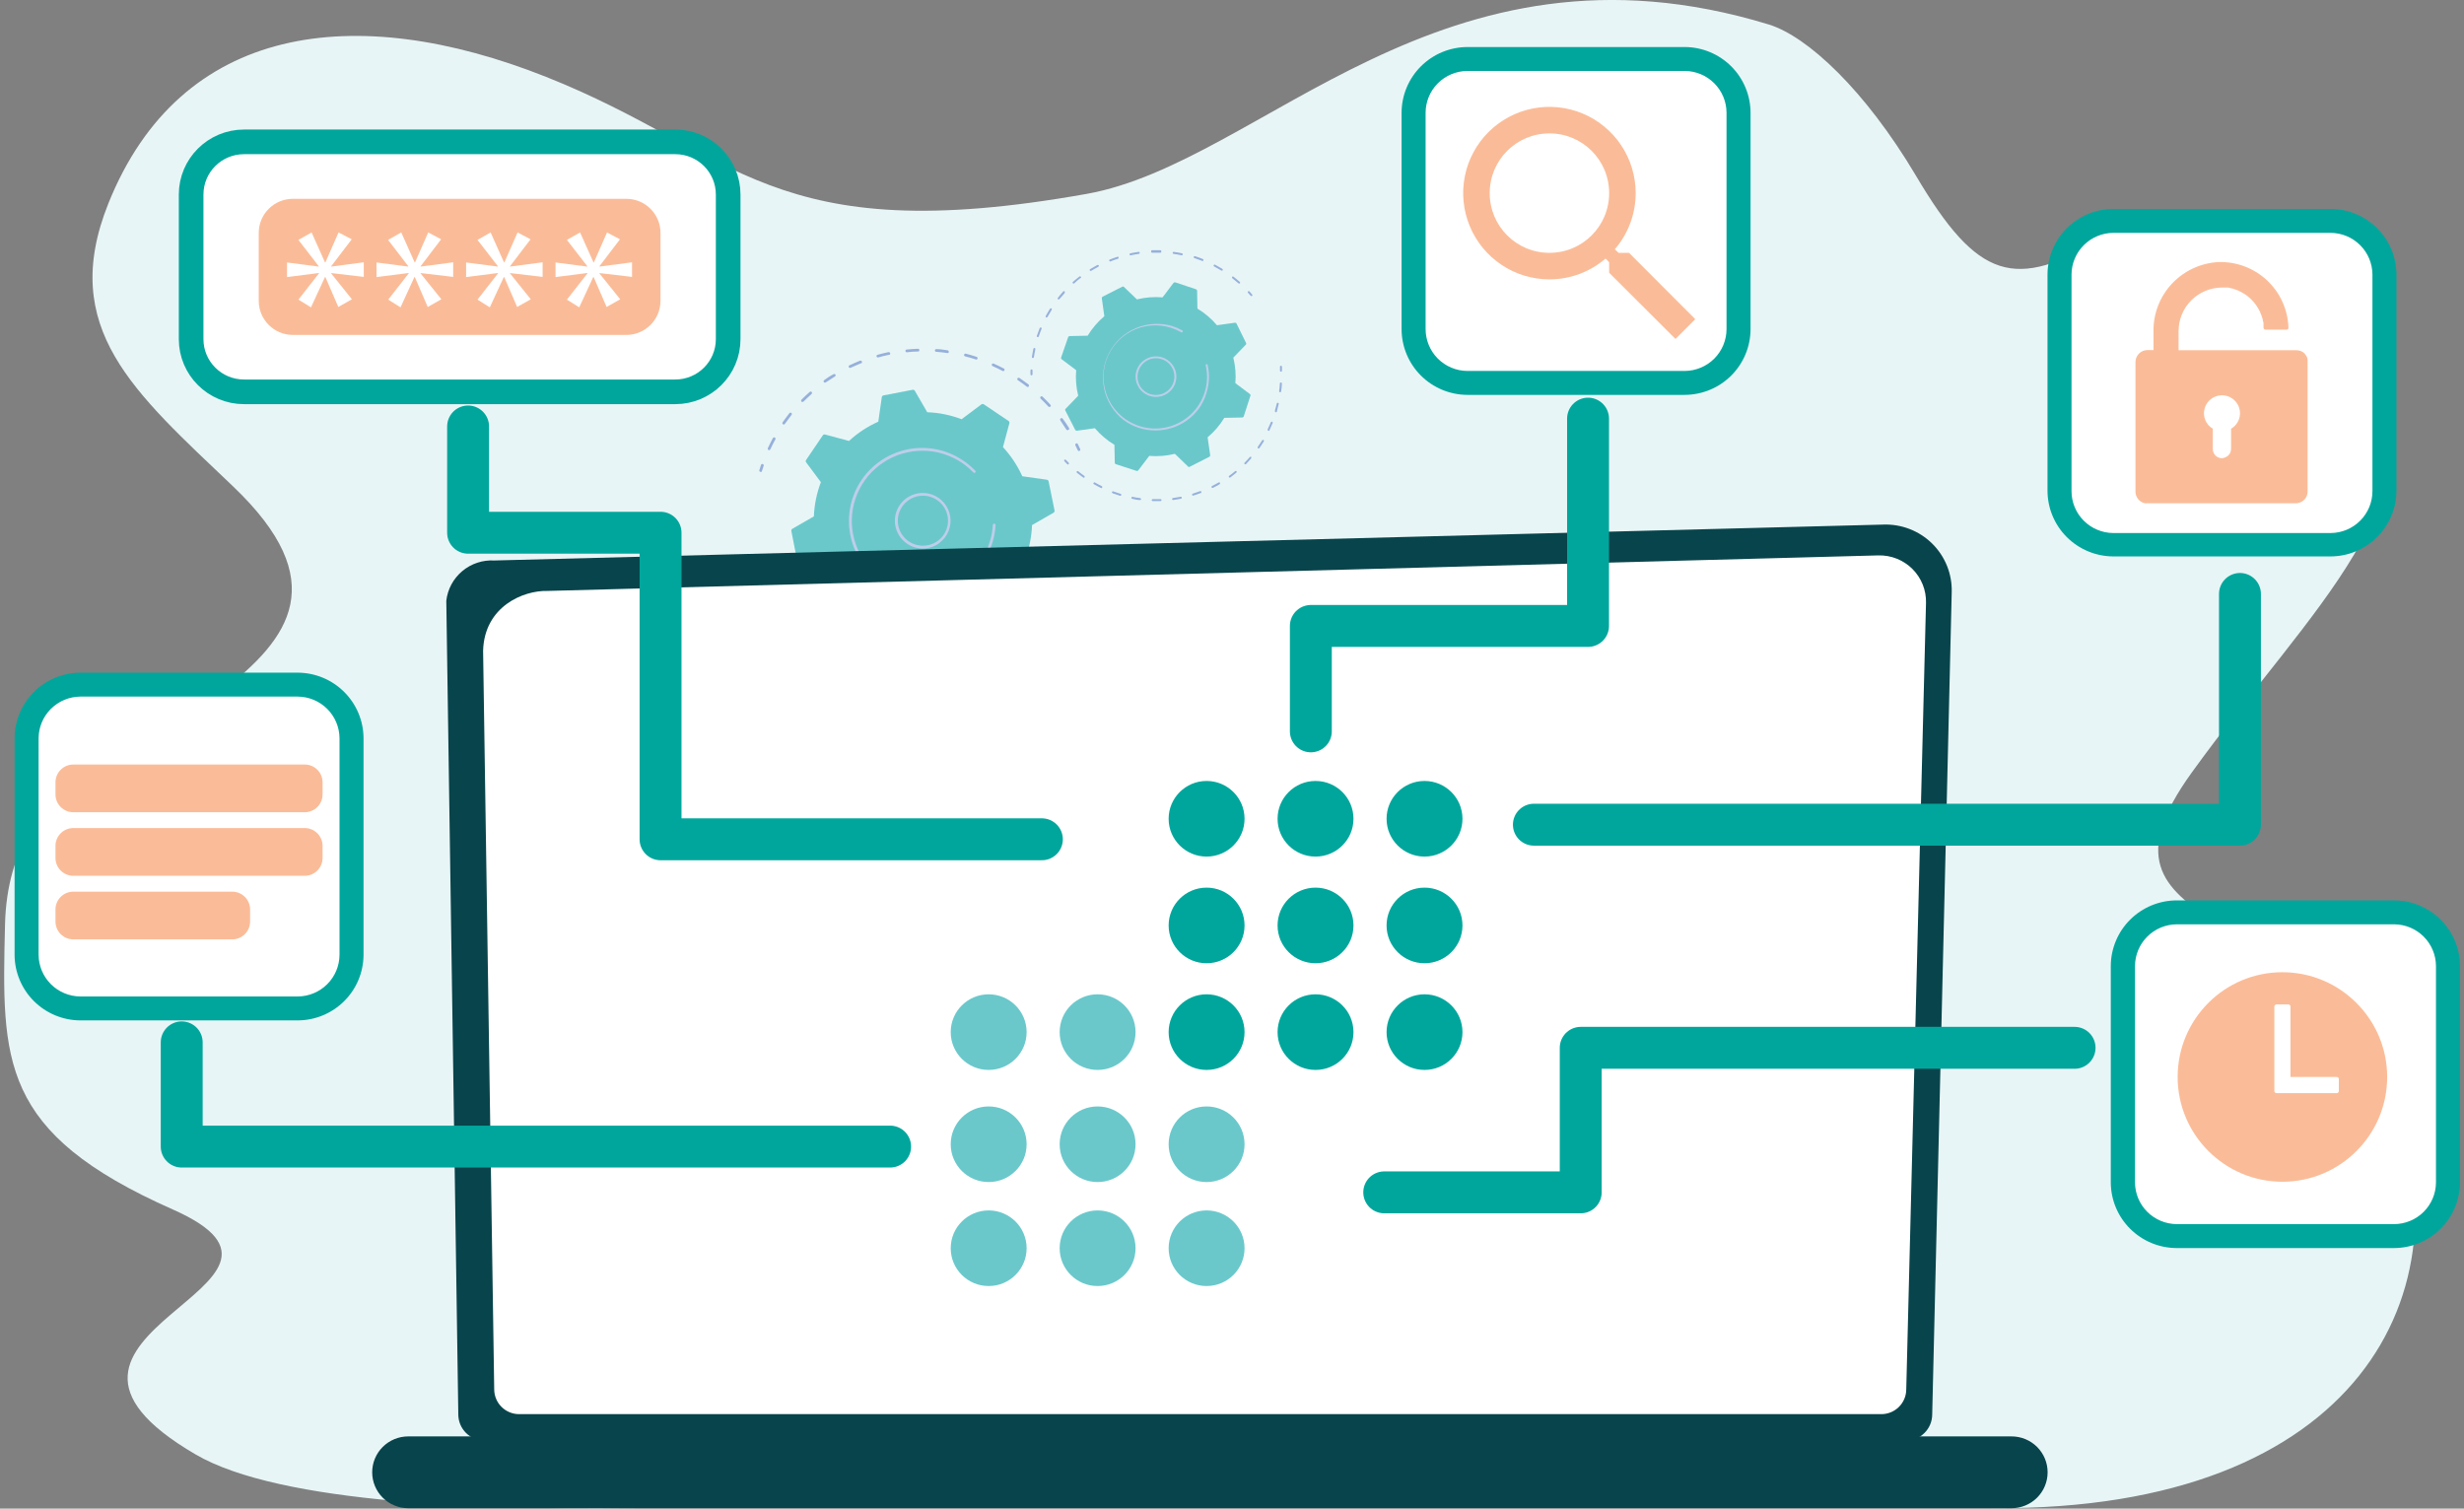 <svg width="294" height="180" viewBox="0 0 294 180" fill="none" xmlns="http://www.w3.org/2000/svg">
<rect x="0" y="0" width="294" height="180" fill="#808080" stroke="none"/>
<g clip-path="url(#clip0_1904_123)">
<path d="M211.064 2.927C215.671 4.354 222.529 10.736 228.597 20.944C236.021 33.508 240.434 34.608 250.939 28.419C261.443 22.229 273.788 26.413 282.723 42.831C291.659 59.25 276.01 72.1 261.507 92.188C247.005 112.276 275.96 107.072 285.339 130.508C294.718 153.944 281.491 180.25 237.962 179.936C194.434 179.621 121.463 177.423 121.463 177.423C121.463 177.423 43.362 185.211 23.357 173.546C-1.779 158.905 41.342 153.48 20.62 144.307C-0.102 135.134 0.213 126.603 0.6 110.298C1.045 91.738 18.141 88.84 26.395 82.508C34.649 76.176 39.636 69.316 27.828 58.051C16.02 46.786 6.949 39.205 12.932 24.271C21.53 2.855 42.309 0.1 65.159 9.173C88.009 18.246 91.892 29.875 129.646 23.136C150.654 19.402 171.856 -9.066 211.064 2.927Z" fill="#E8F5F6"/>
<path d="M130.033 66.939C129.989 66.957 129.941 66.957 129.897 66.939C129.855 66.927 129.819 66.9 129.796 66.863C129.774 66.826 129.766 66.781 129.775 66.739C129.825 66.532 129.875 66.318 129.918 66.111C129.927 66.068 129.952 66.031 129.989 66.007C130.025 65.983 130.069 65.974 130.112 65.982C130.155 65.991 130.192 66.016 130.216 66.052C130.24 66.088 130.249 66.132 130.241 66.175C130.198 66.389 130.148 66.603 130.09 66.817C130.09 66.841 130.085 66.863 130.075 66.884C130.065 66.905 130.051 66.924 130.033 66.939Z" fill="#96B0DB"/>
<path d="M123.025 77.932C122.99 77.959 122.946 77.97 122.902 77.964C122.858 77.958 122.819 77.935 122.792 77.9C122.766 77.865 122.754 77.821 122.76 77.778C122.766 77.734 122.789 77.695 122.824 77.668C123.154 77.411 123.476 77.14 123.785 76.855C123.815 76.825 123.856 76.808 123.899 76.808C123.942 76.808 123.983 76.825 124.014 76.855C124.029 76.869 124.042 76.887 124.05 76.906C124.059 76.926 124.063 76.947 124.063 76.969C124.063 76.99 124.059 77.011 124.05 77.031C124.042 77.05 124.029 77.068 124.014 77.083C123.706 77.368 123.376 77.647 123.047 77.911L123.025 77.932ZM121.348 79.124C120.99 79.353 120.632 79.574 120.252 79.781C120.215 79.802 120.171 79.808 120.129 79.798C120.088 79.787 120.052 79.761 120.03 79.724C120.019 79.705 120.011 79.684 120.008 79.662C120.006 79.64 120.007 79.618 120.013 79.596C120.019 79.575 120.03 79.555 120.044 79.538C120.057 79.52 120.075 79.506 120.094 79.496C120.462 79.296 120.821 79.082 121.169 78.853C121.188 78.841 121.208 78.833 121.23 78.829C121.251 78.826 121.273 78.826 121.294 78.831C121.316 78.835 121.336 78.844 121.354 78.856C121.372 78.869 121.387 78.885 121.399 78.903C121.41 78.923 121.418 78.945 121.42 78.968C121.422 78.991 121.418 79.014 121.41 79.035C121.402 79.056 121.389 79.076 121.372 79.091C121.355 79.107 121.335 79.118 121.313 79.124H121.348ZM125.44 75.655C125.407 75.676 125.367 75.684 125.329 75.678C125.29 75.672 125.255 75.653 125.229 75.624C125.204 75.595 125.189 75.558 125.188 75.519C125.187 75.48 125.2 75.443 125.225 75.412C125.504 75.106 125.776 74.777 126.034 74.456C126.046 74.436 126.062 74.418 126.081 74.405C126.101 74.391 126.122 74.382 126.146 74.378C126.169 74.373 126.192 74.374 126.215 74.379C126.238 74.385 126.259 74.395 126.278 74.409C126.296 74.424 126.312 74.442 126.322 74.463C126.333 74.483 126.34 74.506 126.341 74.529C126.342 74.553 126.339 74.576 126.33 74.598C126.322 74.62 126.309 74.639 126.292 74.656C126.027 74.984 125.748 75.312 125.468 75.627L125.44 75.655ZM118.418 80.652H118.382C117.995 80.816 117.594 80.973 117.193 81.116C117.173 81.125 117.152 81.13 117.13 81.13C117.108 81.13 117.087 81.126 117.067 81.117C117.048 81.108 117.03 81.095 117.016 81.079C117.002 81.063 116.991 81.044 116.985 81.023C116.971 80.982 116.973 80.936 116.992 80.896C117.011 80.856 117.044 80.825 117.085 80.809C117.479 80.674 117.866 80.517 118.253 80.352C118.289 80.339 118.329 80.339 118.365 80.352C118.402 80.365 118.433 80.39 118.452 80.423C118.472 80.456 118.479 80.495 118.473 80.533C118.467 80.571 118.447 80.606 118.418 80.631V80.652ZM127.453 72.978C127.426 72.998 127.393 73.009 127.36 73.009C127.326 73.009 127.294 72.998 127.267 72.978C127.231 72.955 127.207 72.919 127.197 72.878C127.188 72.836 127.195 72.793 127.217 72.757L127.281 72.657C127.482 72.336 127.682 72.007 127.862 71.679C127.87 71.657 127.883 71.638 127.9 71.622C127.917 71.606 127.937 71.593 127.959 71.585C127.981 71.577 128.004 71.574 128.028 71.576C128.051 71.578 128.074 71.585 128.094 71.596C128.115 71.607 128.132 71.623 128.146 71.641C128.16 71.66 128.17 71.681 128.175 71.704C128.181 71.727 128.181 71.75 128.176 71.773C128.171 71.796 128.162 71.817 128.148 71.836C127.962 72.171 127.761 72.507 127.561 72.828L127.496 72.928L127.453 72.978ZM115.272 81.716H115.215C114.799 81.816 114.377 81.909 113.961 81.987C113.918 81.993 113.875 81.983 113.84 81.957C113.805 81.932 113.782 81.894 113.775 81.852C113.771 81.831 113.771 81.81 113.775 81.789C113.779 81.768 113.788 81.749 113.8 81.731C113.812 81.714 113.827 81.699 113.845 81.688C113.863 81.677 113.883 81.669 113.904 81.666C114.312 81.587 114.728 81.502 115.136 81.402C115.156 81.395 115.178 81.393 115.199 81.396C115.22 81.398 115.24 81.405 115.259 81.416C115.277 81.426 115.293 81.441 115.305 81.458C115.317 81.475 115.326 81.495 115.33 81.516C115.343 81.537 115.351 81.561 115.352 81.587C115.354 81.611 115.35 81.636 115.34 81.659C115.331 81.683 115.315 81.703 115.296 81.719C115.277 81.735 115.254 81.746 115.229 81.752L115.272 81.716ZM129.022 70.044C128.997 70.058 128.969 70.065 128.94 70.065C128.911 70.065 128.883 70.058 128.858 70.044C128.818 70.027 128.787 69.995 128.77 69.955C128.754 69.915 128.755 69.87 128.772 69.83C128.936 69.445 129.094 69.052 129.23 68.659C129.245 68.619 129.275 68.586 129.314 68.567C129.352 68.548 129.397 68.546 129.438 68.559C129.479 68.576 129.512 68.607 129.531 68.647C129.55 68.686 129.552 68.732 129.538 68.774C129.395 69.166 129.237 69.566 129.072 69.959C129.069 69.985 129.058 70.01 129.042 70.031C129.025 70.052 129.004 70.069 128.979 70.08L129.022 70.044ZM111.991 82.251C111.963 82.26 111.933 82.26 111.905 82.251C111.482 82.287 111.052 82.308 110.629 82.316C110.586 82.316 110.544 82.3 110.512 82.27C110.481 82.241 110.461 82.201 110.457 82.159C110.456 82.136 110.46 82.114 110.468 82.093C110.476 82.073 110.488 82.054 110.503 82.038C110.518 82.022 110.537 82.009 110.557 82C110.578 81.992 110.6 81.987 110.622 81.987C111.038 81.987 111.46 81.987 111.876 81.923C111.898 81.921 111.919 81.923 111.94 81.93C111.961 81.936 111.98 81.947 111.997 81.961C112.013 81.975 112.027 81.992 112.037 82.011C112.047 82.03 112.053 82.051 112.055 82.073C112.069 82.115 112.065 82.162 112.045 82.202C112.025 82.242 111.99 82.272 111.948 82.287L111.991 82.251ZM108.659 82.251C108.624 82.265 108.586 82.265 108.551 82.251C108.129 82.251 107.699 82.166 107.283 82.109C107.239 82.103 107.2 82.08 107.173 82.045C107.146 82.01 107.134 81.966 107.14 81.923C107.145 81.879 107.168 81.84 107.203 81.813C107.238 81.786 107.282 81.774 107.326 81.78C107.742 81.844 108.164 81.887 108.58 81.923C108.602 81.925 108.623 81.931 108.642 81.941C108.661 81.951 108.678 81.964 108.692 81.981C108.706 81.998 108.717 82.017 108.724 82.037C108.73 82.058 108.732 82.08 108.73 82.101C108.737 82.141 108.73 82.182 108.708 82.216C108.687 82.25 108.654 82.275 108.616 82.287L108.659 82.251ZM105.384 81.709C105.362 81.719 105.337 81.724 105.313 81.724C105.288 81.724 105.263 81.719 105.241 81.709C104.833 81.609 104.417 81.487 104.016 81.359C103.995 81.352 103.976 81.342 103.959 81.328C103.942 81.314 103.929 81.297 103.919 81.278C103.909 81.258 103.903 81.237 103.901 81.216C103.899 81.194 103.902 81.172 103.908 81.152C103.923 81.112 103.953 81.078 103.992 81.06C104.03 81.041 104.075 81.038 104.116 81.052C104.517 81.173 104.919 81.295 105.327 81.395C105.369 81.406 105.404 81.434 105.425 81.471C105.447 81.509 105.453 81.553 105.442 81.594C105.445 81.627 105.436 81.66 105.418 81.687C105.4 81.715 105.373 81.735 105.341 81.744L105.384 81.709ZM102.239 80.638C102.213 80.652 102.185 80.659 102.156 80.659C102.128 80.659 102.099 80.652 102.074 80.638C101.687 80.467 101.293 80.281 100.92 80.088C100.9 80.079 100.882 80.066 100.868 80.05C100.853 80.034 100.842 80.014 100.835 79.993C100.829 79.973 100.826 79.951 100.829 79.929C100.831 79.907 100.838 79.886 100.849 79.867C100.869 79.83 100.902 79.802 100.942 79.789C100.982 79.775 101.025 79.778 101.064 79.796C101.436 79.988 101.823 80.167 102.203 80.338C102.223 80.346 102.242 80.358 102.257 80.373C102.273 80.388 102.285 80.406 102.293 80.427C102.301 80.447 102.305 80.468 102.304 80.49C102.303 80.511 102.298 80.533 102.289 80.552C102.284 80.577 102.273 80.601 102.257 80.621C102.24 80.641 102.219 80.656 102.196 80.666L102.239 80.638ZM99.308 79.067C99.28 79.085 99.248 79.095 99.215 79.095C99.182 79.095 99.15 79.085 99.122 79.067C98.764 78.832 98.405 78.589 98.069 78.354C98.038 78.326 98.018 78.289 98.014 78.248C98.009 78.208 98.02 78.167 98.044 78.134C98.069 78.101 98.104 78.078 98.145 78.07C98.185 78.061 98.227 78.069 98.262 78.09C98.599 78.339 98.979 78.575 99.294 78.803C99.312 78.815 99.328 78.83 99.341 78.848C99.353 78.866 99.362 78.886 99.367 78.907C99.371 78.928 99.372 78.95 99.368 78.972C99.364 78.993 99.356 79.013 99.344 79.032L99.308 79.067ZM96.628 77.097C96.599 77.121 96.562 77.134 96.525 77.134C96.487 77.134 96.45 77.121 96.421 77.097C96.105 76.812 95.797 76.519 95.496 76.212C95.466 76.181 95.45 76.14 95.45 76.098C95.45 76.055 95.466 76.014 95.496 75.984C95.511 75.968 95.529 75.956 95.549 75.947C95.568 75.939 95.589 75.934 95.611 75.934C95.632 75.934 95.654 75.939 95.673 75.947C95.693 75.956 95.711 75.968 95.726 75.984C96.019 76.283 96.32 76.576 96.628 76.855C96.659 76.886 96.675 76.928 96.675 76.972C96.675 77.016 96.659 77.058 96.628 77.09V77.097ZM94.357 74.67C94.325 74.697 94.284 74.711 94.242 74.711C94.201 74.711 94.16 74.697 94.128 74.67L93.798 74.235C93.648 74.035 93.504 73.842 93.368 73.642C93.356 73.625 93.348 73.605 93.343 73.585C93.339 73.564 93.339 73.543 93.343 73.522C93.347 73.502 93.355 73.482 93.367 73.465C93.378 73.447 93.394 73.432 93.411 73.421C93.448 73.398 93.492 73.39 93.534 73.398C93.577 73.406 93.615 73.429 93.641 73.464C93.777 73.656 93.913 73.856 94.056 74.042C94.199 74.228 94.278 74.335 94.386 74.47C94.415 74.501 94.432 74.542 94.432 74.584C94.432 74.627 94.415 74.668 94.386 74.699L94.357 74.67Z" fill="#96B0DB"/>
<path d="M92.516 71.879C92.478 71.899 92.433 71.904 92.392 71.892C92.35 71.88 92.315 71.852 92.294 71.814C92.186 71.621 92.086 71.429 91.986 71.229C91.976 71.21 91.97 71.19 91.968 71.169C91.967 71.148 91.969 71.127 91.976 71.107C91.983 71.087 91.993 71.068 92.007 71.052C92.021 71.037 92.038 71.024 92.057 71.015C92.076 71.005 92.098 70.999 92.119 70.997C92.141 70.995 92.162 70.998 92.183 71.004C92.204 71.011 92.223 71.022 92.239 71.036C92.256 71.05 92.269 71.067 92.279 71.086C92.373 71.279 92.48 71.465 92.58 71.657C92.591 71.676 92.599 71.696 92.602 71.718C92.604 71.739 92.603 71.761 92.597 71.782C92.591 71.803 92.58 71.822 92.566 71.839C92.552 71.855 92.535 71.869 92.516 71.879Z" fill="#96B0DB"/>
<path d="M90.861 56.295C90.839 56.307 90.814 56.313 90.789 56.313C90.764 56.313 90.74 56.307 90.718 56.295C90.696 56.29 90.677 56.281 90.659 56.268C90.642 56.255 90.627 56.239 90.617 56.22C90.606 56.201 90.599 56.181 90.597 56.159C90.594 56.138 90.596 56.116 90.603 56.095C90.667 55.888 90.732 55.674 90.803 55.467C90.818 55.426 90.848 55.393 90.887 55.375C90.926 55.356 90.97 55.353 91.011 55.367C91.032 55.373 91.051 55.384 91.068 55.398C91.085 55.412 91.098 55.429 91.108 55.448C91.118 55.468 91.124 55.489 91.126 55.51C91.128 55.532 91.126 55.553 91.119 55.574C91.047 55.781 90.983 55.981 90.918 56.188C90.917 56.209 90.911 56.229 90.901 56.248C90.892 56.266 90.878 56.282 90.861 56.295Z" fill="#96B0DB"/>
<path d="M127.46 51.305C127.422 51.327 127.377 51.333 127.334 51.322C127.292 51.311 127.255 51.285 127.231 51.248C126.995 50.877 126.744 50.534 126.515 50.156C126.491 50.12 126.481 50.077 126.488 50.035C126.495 49.992 126.517 49.954 126.55 49.927C126.582 49.899 126.623 49.884 126.665 49.884C126.707 49.884 126.748 49.899 126.78 49.927C127.045 50.291 127.303 50.641 127.539 51.041C127.557 51.062 127.569 51.087 127.575 51.114C127.581 51.14 127.58 51.168 127.572 51.194C127.564 51.221 127.55 51.245 127.53 51.264C127.511 51.283 127.487 51.297 127.46 51.305ZM125.311 48.514C125.281 48.539 125.243 48.554 125.203 48.554C125.164 48.554 125.126 48.539 125.096 48.514C124.795 48.185 124.487 47.864 124.164 47.564C124.134 47.533 124.117 47.49 124.117 47.447C124.117 47.403 124.134 47.361 124.164 47.329C124.179 47.313 124.197 47.301 124.217 47.292C124.236 47.284 124.258 47.28 124.279 47.28C124.3 47.28 124.322 47.284 124.341 47.292C124.361 47.301 124.379 47.313 124.394 47.329C124.716 47.636 125.031 47.964 125.332 48.293C125.348 48.307 125.36 48.325 125.369 48.345C125.377 48.364 125.382 48.385 125.382 48.407C125.382 48.428 125.377 48.449 125.369 48.469C125.36 48.489 125.348 48.506 125.332 48.521L125.311 48.514ZM122.731 46.144C122.702 46.165 122.667 46.176 122.631 46.176C122.595 46.176 122.56 46.165 122.531 46.144C122.18 45.873 121.814 45.608 121.456 45.366C121.437 45.354 121.421 45.339 121.409 45.321C121.396 45.303 121.388 45.283 121.383 45.262C121.378 45.241 121.378 45.219 121.382 45.197C121.386 45.176 121.394 45.156 121.406 45.137C121.432 45.103 121.47 45.079 121.512 45.071C121.554 45.063 121.598 45.072 121.635 45.094C122.008 45.344 122.352 45.608 122.731 45.88C122.761 45.91 122.778 45.951 122.778 45.994C122.778 46.037 122.761 46.078 122.731 46.108V46.144ZM119.794 44.259C119.768 44.275 119.738 44.283 119.708 44.283C119.677 44.283 119.648 44.275 119.622 44.259C119.235 44.052 118.833 43.859 118.425 43.674C118.387 43.655 118.357 43.623 118.342 43.583C118.328 43.543 118.329 43.499 118.346 43.46C118.365 43.422 118.398 43.392 118.438 43.377C118.478 43.363 118.522 43.364 118.561 43.381C118.97 43.56 119.378 43.76 119.772 43.967C119.792 43.976 119.81 43.989 119.825 44.005C119.839 44.021 119.85 44.041 119.857 44.061C119.864 44.082 119.866 44.104 119.864 44.126C119.862 44.148 119.855 44.169 119.844 44.188C119.833 44.215 119.816 44.24 119.794 44.259ZM116.576 42.882C116.553 42.892 116.527 42.898 116.501 42.898C116.475 42.898 116.45 42.892 116.426 42.882C116.01 42.746 115.58 42.624 115.151 42.517C115.109 42.506 115.074 42.478 115.052 42.441C115.031 42.404 115.025 42.359 115.036 42.318C115.046 42.276 115.072 42.241 115.108 42.218C115.144 42.195 115.188 42.188 115.229 42.196C115.666 42.31 116.103 42.432 116.526 42.575C116.547 42.58 116.566 42.59 116.582 42.603C116.599 42.617 116.613 42.633 116.623 42.652C116.633 42.67 116.639 42.691 116.641 42.712C116.643 42.733 116.64 42.754 116.634 42.774C116.633 42.795 116.627 42.816 116.617 42.834C116.607 42.853 116.593 42.869 116.576 42.882ZM113.137 42.118C113.119 42.127 113.1 42.131 113.08 42.131C113.06 42.131 113.04 42.127 113.022 42.118C112.585 42.053 112.141 42.011 111.697 41.975C111.654 41.971 111.615 41.951 111.587 41.919C111.559 41.888 111.544 41.846 111.546 41.804C111.548 41.782 111.554 41.761 111.564 41.742C111.574 41.722 111.588 41.705 111.605 41.691C111.621 41.678 111.641 41.667 111.661 41.66C111.682 41.654 111.704 41.652 111.726 41.654C112.17 41.654 112.621 41.732 113.065 41.796C113.086 41.799 113.106 41.806 113.124 41.816C113.143 41.827 113.158 41.841 113.171 41.857C113.184 41.874 113.193 41.893 113.198 41.913C113.203 41.933 113.205 41.954 113.202 41.975C113.209 42.002 113.207 42.032 113.196 42.058C113.184 42.084 113.163 42.105 113.137 42.118ZM109.633 41.939C109.603 41.947 109.571 41.947 109.54 41.939C109.096 41.939 108.652 41.982 108.215 42.032C108.193 42.034 108.171 42.032 108.15 42.025C108.13 42.019 108.11 42.008 108.094 41.994C108.077 41.98 108.063 41.963 108.053 41.944C108.043 41.925 108.037 41.904 108.035 41.882C108.031 41.84 108.044 41.797 108.071 41.764C108.098 41.731 108.136 41.709 108.179 41.704C108.63 41.661 109.082 41.632 109.533 41.611C109.577 41.611 109.619 41.628 109.65 41.659C109.68 41.69 109.698 41.731 109.698 41.775C109.698 41.801 109.692 41.827 109.681 41.85C109.669 41.873 109.653 41.894 109.633 41.911V41.939ZM91.864 53.689C91.839 53.705 91.81 53.714 91.781 53.714C91.752 53.714 91.723 53.705 91.699 53.689C91.678 53.682 91.66 53.67 91.644 53.655C91.629 53.639 91.617 53.621 91.61 53.6C91.602 53.58 91.599 53.558 91.601 53.537C91.603 53.515 91.609 53.494 91.62 53.475C91.806 53.068 92.007 52.661 92.222 52.269C92.243 52.231 92.278 52.203 92.32 52.191C92.361 52.179 92.406 52.184 92.444 52.205C92.464 52.214 92.482 52.227 92.496 52.243C92.511 52.259 92.522 52.279 92.529 52.299C92.536 52.32 92.538 52.342 92.536 52.364C92.533 52.386 92.527 52.407 92.516 52.426C92.301 52.811 92.1 53.211 91.914 53.611C91.907 53.625 91.885 53.639 91.864 53.661V53.689ZM106.144 42.332H106.079C105.649 42.417 105.212 42.525 104.79 42.646C104.748 42.657 104.703 42.651 104.666 42.63C104.628 42.608 104.601 42.573 104.589 42.532C104.583 42.511 104.58 42.489 104.583 42.468C104.585 42.446 104.592 42.426 104.603 42.407C104.613 42.388 104.628 42.372 104.645 42.359C104.663 42.346 104.683 42.337 104.704 42.332C105.134 42.211 105.578 42.103 106.015 42.011C106.058 42.002 106.102 42.011 106.138 42.035C106.174 42.059 106.2 42.096 106.208 42.139C106.221 42.174 106.221 42.212 106.21 42.247C106.198 42.282 106.175 42.312 106.144 42.332ZM93.605 50.62C93.578 50.641 93.545 50.652 93.512 50.652C93.478 50.652 93.445 50.641 93.418 50.62C93.401 50.608 93.386 50.593 93.374 50.576C93.362 50.558 93.354 50.539 93.35 50.518C93.346 50.498 93.346 50.476 93.35 50.456C93.355 50.435 93.363 50.416 93.375 50.398C93.633 50.027 93.898 49.685 94.178 49.313C94.19 49.293 94.206 49.276 94.225 49.262C94.244 49.249 94.266 49.24 94.289 49.235C94.312 49.231 94.336 49.231 94.359 49.237C94.381 49.242 94.403 49.252 94.421 49.267C94.44 49.281 94.455 49.299 94.466 49.32C94.477 49.341 94.483 49.363 94.485 49.387C94.486 49.41 94.482 49.433 94.474 49.455C94.466 49.477 94.453 49.497 94.436 49.513C94.164 49.863 93.898 50.227 93.648 50.577L93.605 50.62ZM102.783 43.338H102.74C102.332 43.503 101.924 43.681 101.522 43.867C101.503 43.881 101.48 43.89 101.456 43.895C101.432 43.899 101.408 43.898 101.384 43.892C101.361 43.886 101.339 43.875 101.32 43.859C101.302 43.844 101.287 43.824 101.277 43.802C101.267 43.78 101.261 43.756 101.261 43.732C101.262 43.708 101.267 43.684 101.278 43.663C101.288 43.641 101.303 43.621 101.322 43.606C101.341 43.591 101.363 43.58 101.386 43.574C101.787 43.381 102.203 43.203 102.619 43.031C102.66 43.019 102.704 43.021 102.743 43.038C102.783 43.055 102.815 43.086 102.834 43.124C102.853 43.16 102.859 43.201 102.85 43.241C102.84 43.281 102.817 43.315 102.783 43.338ZM95.847 47.921C95.817 47.946 95.779 47.959 95.74 47.959C95.701 47.959 95.663 47.946 95.632 47.921C95.602 47.889 95.585 47.847 95.585 47.804C95.585 47.76 95.602 47.718 95.632 47.686C95.948 47.372 96.277 47.058 96.614 46.765C96.629 46.749 96.647 46.737 96.666 46.728C96.686 46.72 96.707 46.716 96.729 46.716C96.75 46.716 96.772 46.72 96.791 46.728C96.811 46.737 96.829 46.749 96.843 46.765C96.872 46.797 96.888 46.839 96.888 46.883C96.888 46.926 96.872 46.968 96.843 47.001C96.514 47.293 96.191 47.6 95.883 47.907L95.847 47.921ZM99.638 44.909C99.258 45.144 98.921 45.387 98.527 45.623C98.509 45.635 98.489 45.644 98.468 45.648C98.447 45.652 98.425 45.653 98.404 45.649C98.382 45.645 98.362 45.637 98.344 45.625C98.326 45.613 98.31 45.598 98.298 45.58C98.285 45.563 98.277 45.544 98.272 45.524C98.267 45.503 98.266 45.482 98.269 45.462C98.273 45.441 98.28 45.421 98.291 45.404C98.302 45.386 98.317 45.371 98.334 45.359C98.699 45.094 99.05 44.845 99.466 44.645C99.503 44.624 99.547 44.618 99.588 44.629C99.63 44.639 99.666 44.666 99.688 44.702C99.707 44.736 99.713 44.777 99.704 44.815C99.694 44.853 99.671 44.887 99.638 44.909Z" fill="#96B0DB"/>
<path d="M128.808 53.797C128.789 53.806 128.768 53.812 128.746 53.813C128.725 53.814 128.703 53.811 128.683 53.803C128.663 53.796 128.645 53.785 128.629 53.77C128.614 53.755 128.601 53.738 128.593 53.718L128.313 53.133C128.296 53.093 128.294 53.048 128.309 53.007C128.323 52.965 128.353 52.931 128.392 52.911C128.431 52.894 128.475 52.893 128.516 52.907C128.556 52.922 128.588 52.952 128.607 52.99C128.707 53.183 128.801 53.383 128.887 53.583C128.896 53.602 128.902 53.623 128.903 53.644C128.904 53.665 128.901 53.687 128.893 53.706C128.886 53.727 128.875 53.745 128.86 53.76C128.845 53.776 128.827 53.788 128.808 53.797Z" fill="#96B0DB"/>
<path d="M125.118 57.43C125.108 57.381 125.082 57.335 125.045 57.301C125.008 57.266 124.96 57.244 124.91 57.238L121.979 56.824C121.402 55.549 120.623 54.376 119.672 53.347L120.439 50.492C120.452 50.443 120.449 50.391 120.431 50.343C120.413 50.296 120.381 50.256 120.338 50.227L117.393 48.243C117.351 48.214 117.301 48.198 117.25 48.198C117.199 48.198 117.149 48.214 117.107 48.243L114.735 50.02C113.425 49.519 112.04 49.237 110.637 49.185L109.153 46.623C109.128 46.579 109.089 46.545 109.043 46.524C108.997 46.504 108.945 46.498 108.896 46.508L105.406 47.179C105.357 47.19 105.312 47.216 105.277 47.253C105.243 47.29 105.22 47.336 105.213 47.386L104.797 50.313C103.514 50.884 102.332 51.661 101.3 52.612L98.434 51.841C98.386 51.829 98.336 51.833 98.29 51.851C98.244 51.869 98.204 51.9 98.176 51.941L96.184 54.882C96.154 54.922 96.137 54.971 96.137 55.021C96.137 55.071 96.154 55.12 96.184 55.16L97.947 57.53C97.448 58.837 97.165 60.216 97.109 61.614L94.544 63.091C94.499 63.117 94.464 63.155 94.442 63.201C94.421 63.247 94.413 63.298 94.422 63.348L95.103 66.825C95.111 66.875 95.135 66.921 95.171 66.957C95.207 66.993 95.253 67.016 95.303 67.025L98.241 67.439C98.816 68.714 99.595 69.888 100.548 70.915L99.781 73.771C99.768 73.82 99.771 73.871 99.789 73.919C99.807 73.966 99.839 74.007 99.882 74.035L102.827 76.019C102.869 76.047 102.919 76.063 102.97 76.063C103.021 76.063 103.071 76.047 103.113 76.019L105.478 74.242C106.792 74.739 108.179 75.021 109.583 75.077L111.067 77.633C111.089 77.677 111.126 77.714 111.171 77.736C111.217 77.757 111.268 77.764 111.317 77.754L114.814 77.04C114.863 77.031 114.909 77.007 114.943 76.972C114.978 76.936 115.001 76.89 115.007 76.84L115.423 73.913C116.707 73.342 117.888 72.566 118.92 71.615L121.786 72.379C121.834 72.393 121.886 72.392 121.934 72.376C121.981 72.359 122.022 72.327 122.051 72.286L124.043 69.345C124.073 69.304 124.089 69.255 124.089 69.205C124.089 69.155 124.073 69.107 124.043 69.066L122.309 66.732C122.809 65.425 123.09 64.046 123.14 62.649L125.712 61.171C125.755 61.145 125.789 61.106 125.809 61.06C125.83 61.014 125.836 60.963 125.827 60.914L125.118 57.43Z" fill="#6AC8CB"/>
<path d="M112.105 64.783C111.709 65.08 111.252 65.285 110.766 65.384C110.281 65.482 109.779 65.471 109.298 65.351C108.817 65.231 108.37 65.006 107.987 64.692C107.605 64.377 107.299 63.982 107.09 63.534C106.811 62.941 106.715 62.279 106.814 61.631C106.913 60.984 107.203 60.38 107.646 59.897C108.089 59.413 108.666 59.071 109.304 58.914C109.942 58.758 110.613 58.792 111.231 59.015C111.795 59.219 112.293 59.572 112.672 60.035C113.051 60.498 113.297 61.054 113.385 61.646C113.472 62.237 113.397 62.841 113.168 63.393C112.939 63.945 112.565 64.426 112.084 64.783H112.105ZM108.322 59.743C107.853 60.089 107.499 60.566 107.305 61.114C107.06 61.788 107.067 62.527 107.324 63.197C107.582 63.866 108.072 64.421 108.706 64.759C109.34 65.098 110.076 65.197 110.778 65.04C111.48 64.883 112.101 64.48 112.529 63.903C112.957 63.327 113.162 62.617 113.107 61.902C113.053 61.187 112.742 60.516 112.231 60.011C111.72 59.506 111.044 59.201 110.327 59.152C109.609 59.103 108.897 59.313 108.322 59.743Z" fill="#BFCEEA"/>
<path d="M115.28 69.137C114.226 69.922 113.009 70.459 111.718 70.71C110.427 70.961 109.096 70.919 107.823 70.586C106.551 70.254 105.371 69.64 104.369 68.79C103.368 67.941 102.572 66.877 102.04 65.678C101.509 64.48 101.255 63.177 101.299 61.867C101.342 60.558 101.681 59.275 102.291 58.114C102.901 56.953 103.766 55.944 104.821 55.162C105.877 54.38 107.095 53.845 108.387 53.597C109.516 53.38 110.678 53.39 111.803 53.626C112.929 53.861 113.996 54.317 114.943 54.967C115.416 55.281 115.855 55.642 116.254 56.045L116.369 56.159C116.396 56.188 116.411 56.227 116.411 56.266C116.411 56.306 116.396 56.344 116.369 56.373C116.354 56.389 116.336 56.401 116.317 56.41C116.297 56.418 116.276 56.423 116.254 56.423C116.233 56.423 116.212 56.418 116.192 56.41C116.172 56.401 116.154 56.389 116.14 56.373C115.724 55.943 115.265 55.555 114.771 55.217C113.392 54.288 111.767 53.787 110.102 53.778C108.437 53.769 106.807 54.252 105.417 55.166C104.028 56.08 102.941 57.384 102.296 58.913C101.65 60.441 101.474 62.127 101.789 63.755C102.105 65.384 102.898 66.883 104.068 68.063C105.239 69.243 106.734 70.05 108.365 70.383C109.996 70.716 111.69 70.56 113.232 69.934C114.774 69.308 116.095 68.241 117.028 66.867C117.885 65.613 118.381 64.149 118.461 62.634C118.465 62.591 118.484 62.551 118.516 62.522C118.548 62.493 118.59 62.477 118.633 62.477C118.658 62.479 118.681 62.486 118.702 62.498C118.724 62.511 118.742 62.528 118.755 62.548C118.777 62.577 118.79 62.612 118.791 62.648C118.719 63.922 118.368 65.165 117.763 66.29C117.157 67.415 116.312 68.394 115.287 69.159L115.28 69.137Z" fill="#BFCEEA"/>
<path d="M152.94 44.302C152.931 44.317 152.919 44.33 152.904 44.339C152.889 44.347 152.872 44.352 152.854 44.352C152.822 44.352 152.791 44.341 152.768 44.32C152.744 44.299 152.729 44.27 152.725 44.238C152.725 44.081 152.725 43.917 152.725 43.76C152.723 43.745 152.724 43.729 152.729 43.714C152.733 43.7 152.741 43.686 152.751 43.675C152.761 43.663 152.774 43.654 152.788 43.648C152.802 43.642 152.817 43.638 152.833 43.638C152.864 43.636 152.895 43.646 152.919 43.666C152.943 43.686 152.958 43.715 152.962 43.745C152.962 43.903 152.962 44.067 152.962 44.224C152.965 44.252 152.957 44.28 152.94 44.302Z" fill="#96B0DB"/>
<path d="M150.253 53.475C150.231 53.496 150.201 53.507 150.171 53.507C150.14 53.507 150.111 53.496 150.088 53.475C150.066 53.453 150.053 53.422 150.053 53.39C150.053 53.358 150.066 53.327 150.088 53.304C150.26 53.054 150.432 52.797 150.597 52.54C150.605 52.527 150.616 52.516 150.628 52.507C150.641 52.498 150.655 52.491 150.67 52.487C150.685 52.484 150.7 52.483 150.715 52.485C150.731 52.488 150.745 52.493 150.758 52.501C150.772 52.509 150.783 52.519 150.792 52.532C150.801 52.544 150.808 52.558 150.811 52.573C150.815 52.588 150.816 52.604 150.813 52.619C150.811 52.634 150.806 52.648 150.798 52.662C150.633 52.926 150.461 53.19 150.282 53.447L150.253 53.475ZM149.315 54.66C149.109 54.894 148.894 55.132 148.67 55.374C148.647 55.395 148.618 55.406 148.587 55.406C148.557 55.406 148.527 55.395 148.505 55.374C148.493 55.364 148.483 55.35 148.476 55.336C148.47 55.321 148.466 55.305 148.466 55.289C148.466 55.272 148.47 55.256 148.476 55.242C148.483 55.227 148.493 55.214 148.505 55.203C148.72 54.989 148.928 54.76 149.128 54.532C149.151 54.509 149.182 54.496 149.214 54.496C149.246 54.496 149.277 54.509 149.3 54.532C149.311 54.552 149.316 54.575 149.313 54.598C149.311 54.621 149.301 54.643 149.286 54.66H149.315ZM151.464 51.384C151.442 51.398 151.416 51.406 151.389 51.406C151.362 51.406 151.336 51.398 151.314 51.384C151.285 51.368 151.264 51.343 151.253 51.313C151.242 51.282 151.244 51.249 151.256 51.22C151.392 50.948 151.521 50.663 151.636 50.384C151.642 50.369 151.65 50.355 151.661 50.344C151.672 50.332 151.685 50.323 151.7 50.316C151.715 50.309 151.73 50.306 151.747 50.305C151.763 50.305 151.779 50.307 151.794 50.313C151.822 50.327 151.844 50.35 151.856 50.379C151.868 50.408 151.868 50.441 151.858 50.47C151.734 50.76 151.605 51.046 151.471 51.327L151.464 51.398V51.384ZM147.538 56.381C147.301 56.581 147.05 56.773 146.821 56.952C146.798 56.975 146.767 56.987 146.735 56.987C146.703 56.987 146.672 56.975 146.649 56.952C146.638 56.941 146.629 56.928 146.623 56.914C146.617 56.9 146.614 56.885 146.614 56.87C146.614 56.855 146.617 56.839 146.623 56.825C146.629 56.811 146.638 56.798 146.649 56.788C146.9 56.609 147.144 56.416 147.366 56.224C147.388 56.201 147.419 56.188 147.452 56.188C147.484 56.188 147.515 56.201 147.538 56.224C147.552 56.242 147.559 56.265 147.559 56.288C147.559 56.311 147.552 56.334 147.538 56.352V56.381ZM152.338 49.142C152.324 49.161 152.303 49.176 152.28 49.183C152.257 49.191 152.233 49.191 152.209 49.185C152.194 49.181 152.179 49.174 152.167 49.164C152.154 49.154 152.144 49.142 152.137 49.127C152.129 49.113 152.125 49.098 152.124 49.082C152.123 49.066 152.125 49.05 152.13 49.035V48.95C152.209 48.685 152.281 48.414 152.345 48.143C152.353 48.113 152.372 48.087 152.399 48.071C152.426 48.054 152.458 48.05 152.489 48.057C152.519 48.065 152.545 48.084 152.561 48.111C152.578 48.138 152.582 48.17 152.575 48.2C152.517 48.471 152.446 48.75 152.367 49.021V49.099C152.359 49.106 152.349 49.111 152.338 49.114V49.142ZM145.531 57.773C145.266 57.93 144.987 58.08 144.707 58.215C144.68 58.224 144.65 58.222 144.624 58.211C144.597 58.2 144.575 58.179 144.562 58.154C144.55 58.128 144.546 58.099 144.553 58.071C144.56 58.043 144.577 58.018 144.6 58.001C144.872 57.866 145.144 57.716 145.41 57.566C145.423 57.557 145.438 57.551 145.454 57.548C145.47 57.546 145.486 57.547 145.501 57.551C145.517 57.555 145.532 57.562 145.544 57.572C145.557 57.582 145.567 57.594 145.574 57.609C145.582 57.633 145.583 57.659 145.575 57.683C145.567 57.708 145.552 57.729 145.531 57.744V57.773ZM152.84 46.758C152.829 46.776 152.813 46.79 152.794 46.799C152.775 46.808 152.753 46.811 152.732 46.808C152.701 46.803 152.672 46.786 152.652 46.761C152.632 46.736 152.623 46.704 152.625 46.672C152.668 46.373 152.697 46.066 152.711 45.759C152.711 45.726 152.724 45.696 152.747 45.673C152.769 45.65 152.8 45.637 152.833 45.637C152.865 45.637 152.896 45.65 152.919 45.673C152.942 45.696 152.955 45.726 152.955 45.759C152.955 46.066 152.904 46.38 152.861 46.687C152.859 46.703 152.851 46.718 152.84 46.729V46.758ZM143.332 58.786L143.274 58.822C142.981 58.936 142.687 59.036 142.386 59.129C142.371 59.135 142.356 59.137 142.34 59.136C142.325 59.135 142.31 59.13 142.296 59.123C142.282 59.115 142.271 59.105 142.261 59.093C142.252 59.08 142.246 59.066 142.243 59.051C142.237 59.036 142.235 59.02 142.236 59.004C142.237 58.988 142.241 58.972 142.249 58.958C142.256 58.944 142.266 58.932 142.279 58.922C142.291 58.912 142.306 58.905 142.321 58.901C142.608 58.808 142.902 58.708 143.188 58.601C143.203 58.595 143.219 58.593 143.235 58.593C143.252 58.593 143.267 58.597 143.282 58.604C143.297 58.611 143.31 58.62 143.321 58.632C143.332 58.644 143.34 58.657 143.346 58.672C143.353 58.691 143.355 58.711 143.352 58.731C143.35 58.751 143.343 58.77 143.332 58.786ZM140.981 59.458C140.974 59.47 140.964 59.481 140.951 59.488C140.939 59.496 140.924 59.5 140.91 59.5C140.609 59.565 140.294 59.615 139.985 59.657C139.97 59.659 139.955 59.658 139.94 59.654C139.926 59.651 139.912 59.644 139.9 59.634C139.888 59.625 139.878 59.614 139.87 59.6C139.863 59.587 139.858 59.572 139.856 59.557C139.853 59.542 139.854 59.526 139.857 59.511C139.861 59.495 139.867 59.48 139.877 59.468C139.886 59.455 139.898 59.444 139.912 59.436C139.926 59.428 139.941 59.423 139.957 59.422C140.258 59.379 140.566 59.329 140.867 59.272C140.898 59.266 140.931 59.272 140.958 59.289C140.984 59.306 141.003 59.334 141.01 59.365C141.012 59.381 141.011 59.398 141.006 59.414C141.001 59.43 140.993 59.445 140.981 59.458ZM138.56 59.743C138.549 59.756 138.536 59.766 138.521 59.773C138.506 59.781 138.49 59.785 138.474 59.786C138.158 59.786 137.843 59.786 137.535 59.786C137.519 59.786 137.504 59.783 137.489 59.777C137.475 59.77 137.462 59.761 137.451 59.75C137.441 59.739 137.432 59.725 137.427 59.711C137.422 59.696 137.419 59.68 137.42 59.665C137.422 59.634 137.436 59.605 137.458 59.583C137.481 59.562 137.511 59.55 137.542 59.55C137.853 59.55 138.161 59.55 138.466 59.55C138.482 59.549 138.498 59.552 138.513 59.557C138.527 59.562 138.541 59.571 138.552 59.581C138.564 59.592 138.573 59.605 138.579 59.619C138.585 59.633 138.588 59.649 138.588 59.665C138.589 59.679 138.587 59.693 138.582 59.707C138.577 59.72 138.569 59.733 138.56 59.743ZM136.123 59.622C136.112 59.639 136.096 59.653 136.076 59.66C136.057 59.668 136.036 59.669 136.016 59.665C135.708 59.665 135.393 59.579 135.092 59.515C135.076 59.512 135.062 59.507 135.049 59.498C135.036 59.49 135.025 59.479 135.016 59.467C135.007 59.454 135.001 59.44 134.998 59.425C134.995 59.41 134.995 59.394 134.998 59.379C135 59.363 135.005 59.348 135.013 59.334C135.021 59.321 135.032 59.309 135.044 59.299C135.057 59.29 135.072 59.283 135.087 59.28C135.103 59.276 135.119 59.276 135.135 59.279C135.436 59.343 135.744 59.393 136.045 59.429C136.076 59.434 136.105 59.451 136.125 59.476C136.145 59.501 136.154 59.533 136.152 59.565C136.147 59.586 136.137 59.605 136.123 59.622ZM133.773 59.108C133.756 59.126 133.735 59.14 133.711 59.147C133.687 59.155 133.662 59.156 133.637 59.151C133.343 59.058 133.042 58.958 132.749 58.851C132.719 58.838 132.696 58.815 132.682 58.786C132.669 58.757 132.667 58.724 132.677 58.694C132.69 58.665 132.713 58.642 132.743 58.63C132.772 58.618 132.805 58.617 132.835 58.63L133.709 58.922C133.724 58.926 133.739 58.933 133.751 58.943C133.764 58.953 133.774 58.966 133.781 58.98C133.789 58.994 133.793 59.009 133.794 59.025C133.795 59.041 133.793 59.057 133.788 59.072C133.788 59.072 133.773 59.093 133.773 59.108ZM131.502 58.215C131.48 58.232 131.454 58.241 131.427 58.241C131.399 58.241 131.373 58.232 131.351 58.215C131.072 58.08 130.792 57.93 130.52 57.773C130.506 57.766 130.494 57.757 130.484 57.745C130.474 57.733 130.466 57.719 130.462 57.704C130.458 57.689 130.458 57.674 130.46 57.658C130.463 57.643 130.468 57.629 130.477 57.616C130.494 57.589 130.52 57.569 130.55 57.559C130.58 57.55 130.613 57.552 130.642 57.566C130.907 57.723 131.179 57.866 131.459 58.001C131.473 58.008 131.485 58.018 131.495 58.029C131.505 58.041 131.513 58.054 131.518 58.069C131.522 58.084 131.524 58.099 131.522 58.115C131.521 58.13 131.516 58.145 131.509 58.158C131.509 58.158 131.473 58.208 131.473 58.215H131.502ZM129.402 56.966C129.392 56.977 129.379 56.986 129.365 56.992C129.351 56.998 129.335 57.001 129.32 57.001C129.305 57.001 129.289 56.998 129.275 56.992C129.261 56.986 129.248 56.977 129.238 56.966L128.915 56.731L128.492 56.402C128.481 56.392 128.473 56.379 128.467 56.365C128.461 56.351 128.458 56.336 128.458 56.32C128.458 56.305 128.461 56.29 128.467 56.276C128.473 56.261 128.481 56.249 128.492 56.238C128.515 56.215 128.546 56.203 128.578 56.203C128.611 56.203 128.642 56.215 128.664 56.238L129.073 56.559L129.395 56.795C129.415 56.819 129.426 56.849 129.426 56.88C129.426 56.912 129.415 56.942 129.395 56.966H129.402Z" fill="#96B0DB"/>
<path d="M127.51 55.381C127.5 55.393 127.486 55.403 127.472 55.41C127.457 55.416 127.441 55.42 127.424 55.42C127.408 55.42 127.392 55.416 127.377 55.41C127.362 55.403 127.349 55.393 127.339 55.381C127.224 55.267 127.109 55.153 127.002 55.032C126.991 55.021 126.982 55.008 126.976 54.994C126.97 54.98 126.967 54.965 126.967 54.949C126.967 54.934 126.97 54.919 126.976 54.905C126.982 54.891 126.991 54.878 127.002 54.867C127.012 54.855 127.026 54.845 127.041 54.839C127.055 54.832 127.071 54.829 127.088 54.829C127.104 54.829 127.12 54.832 127.135 54.839C127.15 54.845 127.163 54.855 127.174 54.867C127.281 54.981 127.389 55.096 127.503 55.203C127.516 55.214 127.527 55.227 127.534 55.242C127.541 55.257 127.546 55.274 127.546 55.291C127.547 55.307 127.544 55.324 127.538 55.34C127.532 55.355 127.522 55.369 127.51 55.381Z" fill="#96B0DB"/>
<path d="M123.169 44.737C123.157 44.752 123.141 44.763 123.124 44.771C123.106 44.778 123.087 44.781 123.068 44.78C123.053 44.78 123.037 44.777 123.023 44.771C123.008 44.765 122.996 44.756 122.985 44.744C122.974 44.733 122.966 44.719 122.96 44.705C122.955 44.69 122.953 44.675 122.954 44.659C122.954 44.502 122.954 44.338 122.954 44.181C122.957 44.149 122.973 44.12 122.996 44.099C123.02 44.078 123.051 44.066 123.083 44.066C123.114 44.068 123.143 44.082 123.164 44.104C123.186 44.127 123.198 44.157 123.197 44.188C123.197 44.352 123.197 44.509 123.197 44.666C123.195 44.692 123.185 44.717 123.169 44.737Z" fill="#96B0DB"/>
<path d="M147.946 33.808C147.922 33.829 147.892 33.841 147.86 33.841C147.828 33.841 147.798 33.829 147.774 33.808C147.53 33.594 147.28 33.387 147.022 33.187C147.001 33.165 146.99 33.136 146.99 33.105C146.99 33.075 147.001 33.045 147.022 33.023C147.032 33.011 147.044 33.001 147.059 32.995C147.073 32.988 147.088 32.985 147.104 32.985C147.12 32.985 147.135 32.988 147.15 32.995C147.164 33.001 147.176 33.011 147.186 33.023C147.444 33.223 147.702 33.43 147.946 33.651C147.965 33.673 147.975 33.701 147.975 33.73C147.975 33.758 147.965 33.786 147.946 33.808ZM145.875 32.273C145.854 32.294 145.826 32.305 145.796 32.305C145.767 32.305 145.739 32.294 145.718 32.273C145.438 32.109 145.159 31.945 144.872 31.795C144.857 31.788 144.844 31.779 144.833 31.767C144.823 31.754 144.814 31.74 144.81 31.724C144.805 31.709 144.804 31.692 144.806 31.676C144.808 31.66 144.813 31.645 144.822 31.631C144.829 31.617 144.838 31.605 144.85 31.595C144.862 31.585 144.875 31.577 144.89 31.573C144.905 31.568 144.92 31.566 144.936 31.568C144.951 31.569 144.966 31.574 144.98 31.581C145.276 31.738 145.562 31.902 145.839 32.074C145.867 32.09 145.886 32.116 145.895 32.147C145.903 32.178 145.898 32.21 145.882 32.238L145.875 32.273ZM143.568 31.124C143.549 31.14 143.525 31.148 143.5 31.148C143.475 31.148 143.451 31.14 143.432 31.124C143.131 31.01 142.823 30.896 142.515 30.796C142.499 30.792 142.485 30.785 142.472 30.775C142.46 30.765 142.449 30.752 142.442 30.738C142.435 30.724 142.43 30.709 142.429 30.693C142.428 30.677 142.43 30.661 142.436 30.646C142.446 30.616 142.467 30.591 142.495 30.576C142.523 30.561 142.556 30.558 142.586 30.567C142.902 30.674 143.217 30.782 143.518 30.903C143.533 30.908 143.547 30.917 143.558 30.928C143.57 30.939 143.579 30.952 143.585 30.967C143.591 30.982 143.594 30.998 143.594 31.014C143.593 31.03 143.589 31.046 143.582 31.06C143.587 31.071 143.588 31.083 143.585 31.094C143.583 31.106 143.577 31.116 143.568 31.124ZM141.103 30.41C141.089 30.429 141.071 30.443 141.049 30.452C141.028 30.461 141.004 30.464 140.981 30.46C140.666 30.389 140.344 30.332 140.021 30.289C140.005 30.287 139.99 30.282 139.976 30.274C139.963 30.267 139.951 30.256 139.941 30.243C139.932 30.23 139.925 30.216 139.922 30.2C139.918 30.185 139.918 30.169 139.921 30.153C139.926 30.122 139.943 30.095 139.969 30.076C139.994 30.057 140.026 30.049 140.057 30.053C140.38 30.096 140.709 30.153 141.032 30.225C141.063 30.232 141.09 30.25 141.107 30.277C141.125 30.304 141.131 30.336 141.125 30.367L141.103 30.41ZM138.545 30.103C138.533 30.118 138.518 30.131 138.5 30.139C138.483 30.148 138.464 30.153 138.445 30.153C138.122 30.153 137.793 30.153 137.47 30.153C137.45 30.154 137.429 30.149 137.411 30.14C137.393 30.13 137.377 30.116 137.365 30.099C137.354 30.082 137.347 30.062 137.345 30.042C137.344 30.021 137.347 30.001 137.356 29.982C137.354 29.966 137.355 29.95 137.36 29.934C137.365 29.918 137.373 29.904 137.384 29.892C137.395 29.88 137.408 29.87 137.423 29.863C137.438 29.857 137.454 29.853 137.47 29.854H138.459C138.491 29.857 138.52 29.872 138.541 29.896C138.562 29.92 138.574 29.95 138.574 29.982C138.576 29.999 138.575 30.016 138.57 30.032C138.565 30.048 138.557 30.062 138.545 30.075V30.103ZM135.973 30.246C135.951 30.267 135.924 30.282 135.894 30.289C135.572 30.332 135.249 30.389 134.934 30.46C134.918 30.466 134.9 30.468 134.883 30.466C134.866 30.465 134.849 30.46 134.834 30.451C134.819 30.443 134.806 30.431 134.796 30.417C134.786 30.404 134.778 30.388 134.775 30.371C134.771 30.354 134.771 30.337 134.775 30.32C134.779 30.303 134.786 30.287 134.796 30.273C134.807 30.259 134.82 30.248 134.835 30.24C134.85 30.231 134.867 30.226 134.884 30.225C135.206 30.153 135.536 30.096 135.858 30.053C135.89 30.049 135.921 30.057 135.947 30.076C135.972 30.095 135.989 30.122 135.994 30.153C135.993 30.176 135.985 30.198 135.973 30.218V30.246ZM133.465 30.824C133.45 30.846 133.427 30.861 133.401 30.867C133.093 30.967 132.784 31.074 132.483 31.196C132.456 31.2 132.428 31.195 132.404 31.181C132.379 31.167 132.361 31.145 132.351 31.119C132.341 31.094 132.34 31.065 132.348 31.039C132.357 31.012 132.374 30.989 132.397 30.974C132.706 30.853 133.014 30.739 133.329 30.639C133.344 30.633 133.36 30.631 133.376 30.632C133.392 30.633 133.407 30.637 133.422 30.645C133.436 30.652 133.448 30.663 133.458 30.675C133.468 30.687 133.475 30.702 133.479 30.717C133.484 30.744 133.479 30.772 133.465 30.796V30.824ZM123.333 42.675C123.322 42.692 123.306 42.705 123.287 42.713C123.267 42.721 123.246 42.722 123.226 42.717C123.21 42.716 123.195 42.711 123.181 42.703C123.167 42.695 123.155 42.684 123.146 42.672C123.136 42.659 123.13 42.644 123.126 42.629C123.123 42.613 123.123 42.597 123.126 42.582C123.176 42.26 123.233 41.932 123.305 41.611C123.308 41.596 123.315 41.581 123.324 41.569C123.333 41.556 123.344 41.545 123.358 41.537C123.371 41.529 123.386 41.524 123.402 41.522C123.417 41.52 123.433 41.521 123.448 41.525C123.479 41.532 123.507 41.551 123.524 41.578C123.541 41.604 123.548 41.637 123.541 41.668C123.47 41.982 123.412 42.303 123.362 42.617C123.357 42.638 123.347 42.658 123.333 42.675ZM131.086 31.795C131.078 31.81 131.066 31.823 131.05 31.831C130.764 31.981 130.477 32.145 130.205 32.316C130.177 32.33 130.145 32.334 130.114 32.326C130.084 32.318 130.058 32.299 130.04 32.273C130.031 32.261 130.025 32.246 130.022 32.23C130.018 32.215 130.019 32.199 130.022 32.184C130.025 32.168 130.032 32.154 130.041 32.141C130.05 32.128 130.062 32.117 130.076 32.109C130.355 31.938 130.649 31.774 130.936 31.617C130.965 31.603 130.997 31.601 131.028 31.61C131.058 31.619 131.084 31.64 131.101 31.667C131.111 31.687 131.115 31.71 131.112 31.733C131.109 31.756 131.101 31.777 131.086 31.795ZM123.921 40.176C123.907 40.196 123.887 40.211 123.864 40.218C123.84 40.226 123.815 40.226 123.792 40.219C123.777 40.215 123.762 40.208 123.75 40.198C123.737 40.188 123.727 40.175 123.719 40.161C123.712 40.147 123.708 40.132 123.706 40.116C123.705 40.1 123.708 40.084 123.713 40.069C123.821 39.755 123.935 39.448 124.057 39.141C124.071 39.113 124.095 39.091 124.124 39.079C124.153 39.067 124.185 39.066 124.215 39.077C124.23 39.082 124.244 39.09 124.255 39.102C124.267 39.113 124.276 39.126 124.282 39.141C124.288 39.156 124.291 39.172 124.291 39.188C124.29 39.203 124.286 39.219 124.279 39.234C124.157 39.533 124.043 39.84 123.943 40.147L123.921 40.176ZM128.901 33.187C128.643 33.38 128.392 33.594 128.184 33.801C128.174 33.813 128.162 33.823 128.147 33.829C128.133 33.836 128.118 33.84 128.102 33.84C128.086 33.84 128.071 33.836 128.056 33.829C128.042 33.823 128.03 33.813 128.02 33.801C127.997 33.778 127.984 33.748 127.984 33.715C127.984 33.683 127.997 33.653 128.02 33.63C128.27 33.416 128.521 33.202 128.786 33.002C128.797 32.991 128.81 32.982 128.824 32.976C128.838 32.97 128.853 32.967 128.869 32.967C128.884 32.967 128.899 32.97 128.913 32.976C128.928 32.982 128.94 32.991 128.951 33.002C128.966 33.013 128.978 33.029 128.985 33.047C128.993 33.065 128.995 33.084 128.992 33.103C128.989 33.122 128.981 33.14 128.969 33.155C128.956 33.169 128.94 33.181 128.922 33.187H128.901ZM124.974 37.834C124.957 37.859 124.931 37.876 124.902 37.882C124.873 37.889 124.843 37.885 124.817 37.87C124.802 37.863 124.79 37.852 124.78 37.84C124.77 37.828 124.763 37.813 124.759 37.798C124.754 37.782 124.754 37.766 124.756 37.75C124.759 37.734 124.765 37.719 124.774 37.706C124.931 37.42 125.096 37.135 125.275 36.856C125.282 36.84 125.292 36.825 125.305 36.812C125.318 36.8 125.334 36.79 125.351 36.785C125.368 36.779 125.387 36.777 125.404 36.78C125.422 36.782 125.44 36.788 125.455 36.798C125.47 36.808 125.483 36.821 125.492 36.836C125.502 36.851 125.508 36.868 125.51 36.886C125.512 36.904 125.51 36.922 125.504 36.94C125.498 36.957 125.489 36.972 125.476 36.985C125.304 37.256 125.139 37.542 124.981 37.82L124.974 37.834ZM127.031 34.979C126.816 35.215 126.601 35.465 126.4 35.693C126.377 35.716 126.346 35.728 126.314 35.728C126.282 35.728 126.251 35.716 126.228 35.693C126.217 35.682 126.208 35.669 126.202 35.655C126.196 35.641 126.193 35.626 126.193 35.611C126.193 35.596 126.196 35.58 126.202 35.566C126.208 35.552 126.217 35.539 126.228 35.529C126.429 35.272 126.644 35.015 126.866 34.772C126.889 34.749 126.92 34.737 126.952 34.737C126.984 34.737 127.015 34.749 127.038 34.772C127.056 34.796 127.065 34.825 127.064 34.855C127.063 34.885 127.051 34.914 127.031 34.936V34.979Z" fill="#96B0DB"/>
<path d="M149.401 35.293C149.378 35.316 149.347 35.329 149.315 35.329C149.282 35.329 149.251 35.316 149.229 35.293C149.128 35.172 149.021 35.058 148.913 34.936C148.902 34.926 148.894 34.913 148.888 34.899C148.882 34.885 148.878 34.87 148.878 34.854C148.878 34.839 148.882 34.824 148.888 34.81C148.894 34.795 148.902 34.783 148.913 34.772C148.924 34.76 148.937 34.75 148.952 34.743C148.967 34.737 148.983 34.733 148.999 34.733C149.016 34.733 149.032 34.737 149.047 34.743C149.061 34.75 149.075 34.76 149.085 34.772C149.193 34.893 149.3 35.008 149.401 35.136C149.411 35.146 149.42 35.158 149.426 35.172C149.432 35.185 149.435 35.2 149.435 35.215C149.435 35.229 149.432 35.244 149.426 35.258C149.42 35.271 149.411 35.283 149.401 35.293Z" fill="#96B0DB"/>
<path d="M147.538 38.598C147.522 38.565 147.496 38.538 147.464 38.521C147.431 38.505 147.394 38.499 147.358 38.505L145.209 38.805C144.543 38.022 143.754 37.352 142.873 36.821L142.837 34.679C142.835 34.642 142.821 34.607 142.798 34.577C142.775 34.548 142.744 34.526 142.708 34.515L140.222 33.687C140.186 33.677 140.148 33.678 140.112 33.689C140.076 33.701 140.045 33.722 140.021 33.751L138.717 35.479C137.691 35.393 136.657 35.475 135.658 35.721L134.088 34.222C134.059 34.2 134.022 34.188 133.985 34.188C133.947 34.188 133.911 34.2 133.881 34.222L131.559 35.4C131.526 35.418 131.499 35.445 131.483 35.478C131.466 35.511 131.46 35.549 131.466 35.586L131.767 37.727C130.982 38.392 130.31 39.178 129.775 40.054L127.625 40.097C127.588 40.098 127.551 40.11 127.521 40.132C127.49 40.153 127.466 40.184 127.453 40.219L126.608 42.667C126.597 42.702 126.597 42.739 126.608 42.774C126.62 42.809 126.642 42.839 126.672 42.86L128.406 44.166C128.321 45.189 128.404 46.218 128.65 47.215L127.145 48.778C127.118 48.802 127.099 48.835 127.093 48.872C127.086 48.908 127.092 48.945 127.11 48.978L128.299 51.298C128.317 51.33 128.345 51.356 128.378 51.373C128.411 51.389 128.448 51.395 128.485 51.391L130.635 51.091C131.302 51.872 132.091 52.542 132.971 53.075L133.014 55.217C133.014 55.254 133.025 55.289 133.047 55.319C133.069 55.349 133.1 55.37 133.135 55.381L135.615 56.188C135.651 56.199 135.689 56.198 135.725 56.187C135.761 56.175 135.792 56.153 135.815 56.124L137.126 54.396C138.153 54.478 139.187 54.394 140.186 54.146L141.77 55.681C141.799 55.703 141.836 55.716 141.873 55.716C141.911 55.716 141.947 55.703 141.977 55.681L144.299 54.503C144.333 54.486 144.36 54.459 144.378 54.426C144.396 54.393 144.403 54.355 144.399 54.318L144.091 52.176C144.879 51.517 145.552 50.733 146.083 49.856L148.233 49.813C148.269 49.812 148.305 49.8 148.334 49.778C148.364 49.756 148.386 49.726 148.397 49.692L149.2 47.215C149.213 47.181 149.215 47.143 149.204 47.108C149.194 47.074 149.172 47.043 149.143 47.022L147.401 45.715C147.487 44.693 147.404 43.663 147.158 42.667L148.67 41.104C148.691 41.075 148.702 41.04 148.702 41.004C148.702 40.968 148.691 40.933 148.67 40.904L147.538 38.598Z" fill="#6AC8CB"/>
<path d="M139.871 46.401C139.554 46.816 139.111 47.119 138.608 47.264C138.105 47.409 137.568 47.389 137.078 47.206C136.587 47.024 136.169 46.688 135.885 46.25C135.6 45.812 135.466 45.294 135.5 44.773C135.548 44.138 135.844 43.546 136.325 43.126C136.806 42.705 137.433 42.489 138.072 42.525C138.512 42.55 138.936 42.693 139.3 42.94C139.664 43.187 139.954 43.527 140.139 43.925C140.323 44.324 140.396 44.764 140.349 45.2C140.302 45.636 140.136 46.051 139.871 46.401ZM136.181 43.61C135.921 43.951 135.766 44.36 135.736 44.788C135.712 45.079 135.747 45.373 135.841 45.651C135.934 45.928 136.084 46.184 136.281 46.401C136.471 46.614 136.703 46.787 136.961 46.909C137.219 47.032 137.5 47.102 137.786 47.115C138.073 47.134 138.361 47.096 138.634 47.004C138.907 46.911 139.159 46.766 139.375 46.577C139.592 46.388 139.769 46.158 139.896 45.901C140.024 45.643 140.099 45.363 140.118 45.077C140.137 44.79 140.099 44.503 140.006 44.231C139.913 43.96 139.768 43.709 139.578 43.493C139.388 43.277 139.157 43.101 138.899 42.974C138.641 42.847 138.36 42.772 138.072 42.753C137.785 42.731 137.496 42.768 137.222 42.86C136.949 42.952 136.697 43.098 136.482 43.289C136.37 43.39 136.269 43.502 136.181 43.624V43.61Z" fill="#BFCEEA"/>
<path d="M142.995 48.835C142.187 49.89 141.072 50.669 139.802 51.066C138.531 51.464 137.169 51.46 135.901 51.056C135.218 50.839 134.578 50.505 134.01 50.07C132.847 49.139 132.045 47.834 131.74 46.379C131.434 44.924 131.645 43.409 132.335 42.091C133.026 40.773 134.153 39.735 135.526 39.153C136.899 38.571 138.432 38.481 139.864 38.898C140.26 39.027 140.644 39.192 141.01 39.391L141.11 39.448C141.128 39.471 141.137 39.498 141.137 39.527C141.137 39.555 141.128 39.583 141.11 39.605C141.094 39.632 141.068 39.652 141.037 39.66C141.006 39.668 140.973 39.664 140.946 39.648C140.563 39.431 140.16 39.255 139.742 39.12C138.971 38.87 138.158 38.775 137.35 38.839C136.542 38.903 135.754 39.125 135.032 39.492C134.31 39.859 133.668 40.365 133.142 40.979C132.616 41.594 132.217 42.306 131.968 43.075C131.674 43.976 131.593 44.934 131.732 45.871C131.871 46.809 132.225 47.703 132.768 48.482C133.31 49.261 134.026 49.904 134.859 50.362C135.692 50.82 136.62 51.08 137.571 51.122C138.522 51.163 139.469 50.986 140.339 50.602C141.21 50.219 141.979 49.64 142.588 48.912C143.197 48.183 143.629 47.325 143.85 46.402C144.071 45.48 144.075 44.52 143.862 43.596C143.858 43.581 143.856 43.565 143.858 43.55C143.861 43.534 143.866 43.519 143.874 43.506C143.882 43.492 143.893 43.481 143.905 43.472C143.918 43.463 143.932 43.456 143.948 43.453C143.964 43.446 143.981 43.442 143.998 43.442C144.015 43.442 144.032 43.446 144.048 43.453C144.06 43.461 144.069 43.472 144.077 43.484C144.084 43.496 144.089 43.51 144.091 43.524C144.353 44.652 144.301 45.829 143.941 46.929C143.739 47.614 143.419 48.26 142.995 48.835Z" fill="#BFCEEA"/>
<path d="M230.547 168.771C230.543 169.598 230.211 170.391 229.623 170.975C229.035 171.56 228.239 171.889 227.408 171.891H57.822C56.991 171.889 56.195 171.56 55.607 170.975C55.019 170.391 54.687 169.598 54.684 168.771L53.251 71.686C53.407 70.306 54.089 69.038 55.155 68.143C56.221 67.249 57.591 66.794 58.983 66.874L224.693 62.591C225.772 62.55 226.849 62.73 227.856 63.12C228.863 63.511 229.778 64.103 230.546 64.861C231.313 65.619 231.916 66.526 232.317 67.525C232.717 68.525 232.908 69.596 232.875 70.672L230.547 168.771Z" fill="#08444B"/>
<path d="M227.451 165.773C227.449 166.556 227.136 167.306 226.58 167.86C226.024 168.414 225.271 168.726 224.485 168.728H61.934C61.148 168.726 60.395 168.414 59.839 167.86C59.283 167.306 58.97 166.556 58.968 165.773L57.643 77.647C57.793 72.343 62.465 70.436 65.295 70.508L224.119 66.267C224.871 66.248 225.619 66.381 226.318 66.658C227.016 66.936 227.651 67.352 228.183 67.882C228.715 68.411 229.134 69.043 229.413 69.739C229.693 70.434 229.827 71.179 229.808 71.928L227.451 165.773Z" fill="white"/>
<path opacity="0.37" d="M60.731 123.755C60.656 123.753 60.586 123.724 60.532 123.672C60.479 123.62 60.448 123.55 60.444 123.477L60.344 116.338C60.344 116.264 60.373 116.193 60.426 116.141C60.478 116.089 60.549 116.06 60.623 116.06C60.697 116.06 60.768 116.089 60.821 116.141C60.873 116.193 60.903 116.264 60.903 116.338L61.01 123.477C61.01 123.551 60.981 123.623 60.929 123.676C60.877 123.729 60.805 123.76 60.731 123.762V123.755Z" fill="white"/>
<path opacity="0.37" d="M60.473 106.237C60.399 106.237 60.328 106.209 60.275 106.158C60.222 106.108 60.19 106.039 60.186 105.965L59.785 78.589C59.752 77.787 59.886 76.988 60.177 76.24C60.468 75.492 60.91 74.812 61.476 74.241C63.504 72.307 66.671 72.407 66.807 72.414L117.522 71.058C117.559 71.056 117.596 71.061 117.631 71.074C117.666 71.087 117.697 71.106 117.724 71.132C117.751 71.157 117.772 71.188 117.787 71.222C117.802 71.255 117.809 71.292 117.809 71.329C117.81 71.365 117.804 71.402 117.79 71.436C117.777 71.47 117.758 71.501 117.732 71.528C117.707 71.554 117.677 71.576 117.643 71.59C117.61 71.605 117.573 71.613 117.537 71.614L66.807 72.971C66.656 72.971 63.719 72.871 61.863 74.648C61.349 75.17 60.949 75.792 60.687 76.475C60.426 77.158 60.309 77.887 60.344 78.617L60.752 105.98C60.753 106.017 60.747 106.054 60.733 106.088C60.72 106.123 60.699 106.154 60.673 106.181C60.647 106.208 60.616 106.229 60.582 106.243C60.547 106.258 60.51 106.265 60.473 106.265V106.237Z" fill="white"/>
<path d="M240.019 179.95H48.708C47.568 179.95 46.474 179.499 45.668 178.696C44.862 177.892 44.409 176.803 44.409 175.667C44.409 174.531 44.862 173.442 45.668 172.638C46.474 171.835 47.568 171.384 48.708 171.384H240.019C241.159 171.384 242.253 171.835 243.059 172.638C243.865 173.442 244.318 174.531 244.318 175.667C244.318 176.803 243.865 177.892 243.059 178.696C242.253 179.499 241.159 179.95 240.019 179.95Z" fill="#08444B"/>
<path d="M143.969 114.931C146.47 114.931 148.497 112.911 148.497 110.42C148.497 107.928 146.47 105.908 143.969 105.908C141.468 105.908 139.44 107.928 139.44 110.42C139.44 112.911 141.468 114.931 143.969 114.931Z" fill="#00A69C"/>
<path d="M156.967 114.931C159.468 114.931 161.495 112.911 161.495 110.42C161.495 107.928 159.468 105.908 156.967 105.908C154.466 105.908 152.438 107.928 152.438 110.42C152.438 112.911 154.466 114.931 156.967 114.931Z" fill="#00A69C"/>
<path d="M169.972 114.931C172.473 114.931 174.5 112.911 174.5 110.42C174.5 107.928 172.473 105.908 169.972 105.908C167.471 105.908 165.443 107.928 165.443 110.42C165.443 112.911 167.471 114.931 169.972 114.931Z" fill="#00A69C"/>
<path d="M143.969 102.203C146.47 102.203 148.497 100.183 148.497 97.692C148.497 95.2 146.47 93.18 143.969 93.18C141.468 93.18 139.44 95.2 139.44 97.692C139.44 100.183 141.468 102.203 143.969 102.203Z" fill="#00A69C"/>
<path d="M156.967 102.203C159.468 102.203 161.495 100.183 161.495 97.692C161.495 95.2 159.468 93.18 156.967 93.18C154.466 93.18 152.438 95.2 152.438 97.692C152.438 100.183 154.466 102.203 156.967 102.203Z" fill="#00A69C"/>
<path d="M169.972 102.203C172.473 102.203 174.5 100.183 174.5 97.692C174.5 95.2 172.473 93.18 169.972 93.18C167.471 93.18 165.443 95.2 165.443 97.692C165.443 100.183 167.471 102.203 169.972 102.203Z" fill="#00A69C"/>
<path d="M130.964 127.659C133.465 127.659 135.492 125.64 135.492 123.148C135.492 120.656 133.465 118.636 130.964 118.636C128.463 118.636 126.436 120.656 126.436 123.148C126.436 125.64 128.463 127.659 130.964 127.659Z" fill="#6AC8CB"/>
<path d="M117.966 127.659C120.467 127.659 122.495 125.64 122.495 123.148C122.495 120.656 120.467 118.636 117.966 118.636C115.465 118.636 113.438 120.656 113.438 123.148C113.438 125.64 115.465 127.659 117.966 127.659Z" fill="#6AC8CB"/>
<path d="M143.969 127.659C146.47 127.659 148.497 125.64 148.497 123.148C148.497 120.656 146.47 118.636 143.969 118.636C141.468 118.636 139.44 120.656 139.44 123.148C139.44 125.64 141.468 127.659 143.969 127.659Z" fill="#00A69C"/>
<path d="M156.967 127.659C159.468 127.659 161.495 125.64 161.495 123.148C161.495 120.656 159.468 118.636 156.967 118.636C154.466 118.636 152.438 120.656 152.438 123.148C152.438 125.64 154.466 127.659 156.967 127.659Z" fill="#00A69C"/>
<path d="M169.972 127.659C172.473 127.659 174.5 125.64 174.5 123.148C174.5 120.656 172.473 118.636 169.972 118.636C167.471 118.636 165.443 120.656 165.443 123.148C165.443 125.64 167.471 127.659 169.972 127.659Z" fill="#00A69C"/>
<path d="M130.964 141.037C133.465 141.037 135.492 139.017 135.492 136.526C135.492 134.034 133.465 132.014 130.964 132.014C128.463 132.014 126.436 134.034 126.436 136.526C126.436 139.017 128.463 141.037 130.964 141.037Z" fill="#6AC8CB"/>
<path d="M117.966 141.037C120.467 141.037 122.495 139.017 122.495 136.526C122.495 134.034 120.467 132.014 117.966 132.014C115.465 132.014 113.438 134.034 113.438 136.526C113.438 139.017 115.465 141.037 117.966 141.037Z" fill="#6AC8CB"/>
<path d="M143.969 141.037C146.47 141.037 148.497 139.017 148.497 136.526C148.497 134.034 146.47 132.014 143.969 132.014C141.468 132.014 139.44 134.034 139.44 136.526C139.44 139.017 141.468 141.037 143.969 141.037Z" fill="#6AC8CB"/>
<path d="M130.964 153.444C133.465 153.444 135.492 151.424 135.492 148.933C135.492 146.441 133.465 144.421 130.964 144.421C128.463 144.421 126.436 146.441 126.436 148.933C126.436 151.424 128.463 153.444 130.964 153.444Z" fill="#6AC8CB"/>
<path d="M117.966 153.444C120.467 153.444 122.495 151.424 122.495 148.933C122.495 146.441 120.467 144.421 117.966 144.421C115.465 144.421 113.438 146.441 113.438 148.933C113.438 151.424 115.465 153.444 117.966 153.444Z" fill="#6AC8CB"/>
<path d="M143.969 153.444C146.47 153.444 148.497 151.424 148.497 148.933C148.497 146.441 146.47 144.421 143.969 144.421C141.468 144.421 139.44 146.441 139.44 148.933C139.44 151.424 141.468 153.444 143.969 153.444Z" fill="#6AC8CB"/>
<path d="M278.102 26.356H252.143C248.605 26.356 245.737 29.213 245.737 32.738V58.601C245.737 62.126 248.605 64.983 252.143 64.983H278.102C281.64 64.983 284.508 62.126 284.508 58.601V32.738C284.508 29.213 281.64 26.356 278.102 26.356Z" fill="white"/>
<path d="M278.102 66.389H252.142C250.06 66.378 248.066 65.546 246.597 64.074C245.128 62.603 244.304 60.612 244.304 58.537V32.738C244.315 30.67 245.144 28.69 246.612 27.228C248.08 25.766 250.067 24.939 252.142 24.928H278.102C280.178 24.939 282.165 25.766 283.632 27.228C285.1 28.69 285.929 30.67 285.941 32.738V58.601C285.924 60.665 285.092 62.639 283.625 64.097C282.158 65.555 280.174 66.378 278.102 66.389ZM252.142 27.784C250.827 27.795 249.569 28.32 248.639 29.247C247.709 30.174 247.181 31.427 247.17 32.738V58.601C247.17 59.919 247.692 61.184 248.624 62.119C249.555 63.055 250.82 63.587 252.142 63.598H278.102C279.425 63.587 280.69 63.055 281.621 62.119C282.552 61.184 283.075 59.919 283.075 58.601V32.738C283.063 31.427 282.536 30.174 281.606 29.247C280.676 28.32 279.417 27.795 278.102 27.784H252.142Z" fill="#00A69C"/>
<path d="M285.654 108.856H259.695C256.157 108.856 253.289 111.714 253.289 115.238V141.102C253.289 144.626 256.157 147.483 259.695 147.483H285.654C289.192 147.483 292.06 144.626 292.06 141.102V115.238C292.06 111.714 289.192 108.856 285.654 108.856Z" fill="white"/>
<path d="M285.676 148.911H259.702C257.625 148.902 255.636 148.076 254.167 146.614C252.698 145.151 251.867 143.171 251.856 141.102V115.238C251.867 113.169 252.698 111.188 254.167 109.726C255.636 108.264 257.625 107.438 259.702 107.429H285.676C287.753 107.438 289.742 108.264 291.211 109.726C292.68 111.188 293.51 113.169 293.522 115.238V141.102C293.51 143.171 292.68 145.151 291.211 146.614C289.742 148.076 287.753 148.902 285.676 148.911ZM259.723 110.284C258.407 110.293 257.147 110.818 256.215 111.745C255.283 112.672 254.755 113.927 254.744 115.238V141.102C254.755 142.413 255.283 143.668 256.215 144.595C257.147 145.522 258.407 146.046 259.723 146.056H285.676C286.992 146.046 288.253 145.522 289.184 144.595C290.116 143.668 290.644 142.413 290.656 141.102V115.238C290.644 113.927 290.116 112.672 289.184 111.745C288.253 110.818 286.992 110.293 285.676 110.284H259.723Z" fill="#00A69C"/>
<path d="M201.033 7.039H175.073C171.535 7.039 168.667 9.896 168.667 13.421V39.284C168.667 42.808 171.535 45.666 175.073 45.666H201.033C204.571 45.666 207.438 42.808 207.438 39.284V13.421C207.438 9.896 204.571 7.039 201.033 7.039Z" fill="white"/>
<path d="M201.033 47.115H175.074C172.991 47.103 170.997 46.271 169.528 44.8C168.059 43.328 167.235 41.337 167.235 39.262V13.428C167.244 11.359 168.073 9.377 169.541 7.913C171.009 6.449 172.997 5.622 175.074 5.611H201.033C203.116 5.622 205.11 6.454 206.579 7.926C208.047 9.397 208.872 11.388 208.872 13.463V39.262C208.872 41.337 208.047 43.328 206.579 44.8C205.11 46.271 203.116 47.103 201.033 47.115ZM175.074 8.466C173.751 8.478 172.486 9.009 171.555 9.945C170.623 10.881 170.101 12.145 170.101 13.463V39.262C170.101 40.58 170.623 41.845 171.555 42.781C172.486 43.717 173.751 44.248 175.074 44.259H201.033C202.356 44.248 203.621 43.717 204.552 42.781C205.483 41.845 206.006 40.58 206.006 39.262V13.428C205.996 12.116 205.47 10.861 204.539 9.932C203.609 9.004 202.35 8.477 201.033 8.466H175.074Z" fill="#00A69C"/>
<path d="M275.279 42.646C275.215 42.496 275.125 42.359 275.014 42.239V42.196C274.881 42.069 274.725 41.967 274.555 41.896C274.385 41.825 274.202 41.789 274.018 41.789H259.945V39.505C259.942 38.133 260.484 36.815 261.454 35.841C262.424 34.867 263.742 34.316 265.119 34.308H265.749C265.867 34.299 265.985 34.318 266.093 34.365L266.279 34.408C266.377 34.417 266.471 34.443 266.559 34.487L266.745 34.551L267.01 34.651L267.197 34.736C267.278 34.773 267.357 34.813 267.433 34.858L267.634 34.972C267.705 35.005 267.772 35.046 267.834 35.093L268.021 35.222L268.214 35.365L268.379 35.507C268.443 35.565 268.508 35.614 268.572 35.679L268.716 35.836L268.888 36.014L269.024 36.193L269.196 36.407L269.31 36.592L269.446 36.8L269.554 36.999L269.661 37.214L269.747 37.428C269.783 37.502 269.814 37.578 269.841 37.656C269.85 37.731 269.875 37.804 269.912 37.87L269.984 38.113C269.986 38.191 270 38.268 270.027 38.341C270.058 38.419 270.075 38.501 270.077 38.584C270.084 38.665 270.084 38.746 270.077 38.827V39.091C270.077 39.123 270.084 39.156 270.098 39.185C270.111 39.215 270.131 39.241 270.156 39.262C270.179 39.285 270.207 39.304 270.238 39.316C270.269 39.328 270.302 39.334 270.335 39.334H272.778C272.816 39.344 272.855 39.344 272.893 39.334C272.963 39.302 273.019 39.246 273.051 39.177C273.058 39.139 273.058 39.1 273.051 39.062C272.978 36.93 272.06 34.912 270.499 33.452C268.937 31.991 266.859 31.205 264.717 31.267C262.606 31.376 260.618 32.294 259.17 33.829C257.723 35.365 256.927 37.398 256.95 39.505V41.768H256.234C255.854 41.768 255.489 41.918 255.221 42.186C254.952 42.454 254.801 42.817 254.801 43.196V58.679C254.806 59.001 254.92 59.311 255.124 59.559C255.328 59.808 255.611 59.981 255.926 60.05C256.019 60.057 256.112 60.057 256.205 60.05H273.932C274.122 60.049 274.309 60.01 274.484 59.936C274.737 59.828 274.953 59.649 275.107 59.422C275.257 59.195 275.337 58.929 275.336 58.658V43.188C275.352 43.006 275.333 42.822 275.279 42.646ZM265.126 54.675C264.982 54.675 264.839 54.647 264.706 54.592C264.574 54.536 264.453 54.455 264.352 54.353C264.249 54.253 264.168 54.133 264.112 54C264.057 53.868 264.029 53.726 264.03 53.582V51.155C263.624 50.917 263.308 50.552 263.131 50.117C262.954 49.683 262.924 49.202 263.048 48.749C263.14 48.41 263.314 48.098 263.555 47.842C263.797 47.585 264.098 47.392 264.432 47.278C264.766 47.165 265.123 47.136 265.471 47.193C265.82 47.249 266.148 47.391 266.429 47.604C266.709 47.818 266.933 48.097 267.079 48.417C267.226 48.737 267.291 49.088 267.269 49.438C267.247 49.789 267.139 50.13 266.954 50.429C266.769 50.728 266.513 50.978 266.208 51.155V53.539C266.21 53.684 266.183 53.827 266.129 53.961C266.077 54.095 265.998 54.218 265.897 54.321C265.796 54.424 265.675 54.505 265.541 54.56C265.411 54.624 265.27 54.663 265.126 54.675Z" fill="#FABC98"/>
<path d="M80.571 16.926H29.118C25.631 16.926 22.805 19.741 22.805 23.215V40.462C22.805 43.935 25.631 46.751 29.118 46.751H80.571C84.058 46.751 86.884 43.935 86.884 40.462V23.215C86.884 19.741 84.058 16.926 80.571 16.926Z" fill="white" stroke="#00A69C" stroke-width="2.94" stroke-miterlimit="10"/>
<path d="M74.732 23.722H34.95C32.699 23.722 30.873 25.54 30.873 27.784V35.9C30.873 38.144 32.699 39.962 34.95 39.962H74.732C76.984 39.962 78.809 38.144 78.809 35.9V27.784C78.809 25.54 76.984 23.722 74.732 23.722Z" fill="#FABC98"/>
<path d="M41.965 28.554L39.522 31.76V31.809L43.405 31.296V33.037L39.522 32.581V32.63L41.986 35.707L40.367 36.628L38.827 33.059H38.776L37.107 36.671L35.609 35.75L38.053 32.623V32.573L34.248 33.059V31.317L38.024 31.809V31.752L35.609 28.626L37.179 27.733L38.776 31.303H38.827L40.396 27.733L41.965 28.554Z" fill="white"/>
<path d="M52.634 28.554L50.191 31.76V31.809L54.074 31.296V33.037L50.191 32.581V32.63L52.663 35.707L51.036 36.628L49.496 33.059H49.446L47.79 36.671L46.322 35.75L48.765 32.623V32.573L44.924 33.059V31.317L48.708 31.809V31.752L46.307 28.626L47.876 27.733L49.474 31.303H49.524L51.094 27.733L52.634 28.554Z" fill="white"/>
<path d="M63.303 28.554L60.86 31.76V31.809L64.743 31.296V33.037L60.86 32.581V32.63L63.332 35.707L61.705 36.628L60.165 33.059H60.114L58.445 36.671L56.976 35.75L59.419 32.623V32.573L55.615 33.059V31.317L59.398 31.809V31.752L56.976 28.626L58.538 27.733L60.136 31.303H60.186L61.755 27.733L63.303 28.554Z" fill="white"/>
<path d="M73.972 28.554L71.529 31.76V31.809L75.412 31.296V33.037L71.529 32.581V32.63L74.001 35.707L72.381 36.628L70.834 33.059H70.783L69.114 36.671L67.645 35.75L70.088 32.623V32.573L66.284 33.059V31.317L70.067 31.809V31.752L67.645 28.626L69.214 27.733L70.812 31.303H70.862L72.431 27.733L73.972 28.554Z" fill="white"/>
<path d="M35.538 81.687H9.579C6.041 81.687 3.173 84.544 3.173 88.069V113.932C3.173 117.457 6.041 120.314 9.579 120.314H35.538C39.076 120.314 41.944 117.457 41.944 113.932V88.069C41.944 84.544 39.076 81.687 35.538 81.687Z" fill="white"/>
<path d="M35.538 121.749H9.578C7.503 121.738 5.516 120.911 4.048 119.449C2.581 117.987 1.751 116.007 1.74 113.939V88.076C1.749 86.007 2.578 84.025 4.046 82.562C5.513 81.098 7.502 80.27 9.578 80.259H35.538C37.615 80.27 39.603 81.098 41.071 82.562C42.539 84.025 43.367 86.007 43.377 88.076V113.939C43.365 116.007 42.536 117.987 41.068 119.449C39.601 120.911 37.614 121.738 35.538 121.749ZM9.578 83.115C8.262 83.126 7.003 83.653 6.072 84.581C5.142 85.509 4.615 86.764 4.606 88.076V113.939C4.617 115.25 5.145 116.503 6.075 117.43C7.005 118.357 8.263 118.882 9.578 118.893H35.538C36.853 118.882 38.112 118.357 39.042 117.43C39.972 116.503 40.499 115.25 40.511 113.939V88.076C40.501 86.764 39.975 85.509 39.044 84.581C38.114 83.653 36.855 83.126 35.538 83.115H9.578Z" fill="#00A69C"/>
<path d="M36.355 91.217H8.754C7.575 91.217 6.619 92.17 6.619 93.345V94.787C6.619 95.962 7.575 96.914 8.754 96.914H36.355C37.534 96.914 38.49 95.962 38.49 94.787V93.345C38.49 92.17 37.534 91.217 36.355 91.217Z" fill="#FABC98"/>
<path d="M36.355 98.798H8.754C7.575 98.798 6.619 99.751 6.619 100.926V102.368C6.619 103.543 7.575 104.495 8.754 104.495H36.355C37.534 104.495 38.49 103.543 38.49 102.368V100.926C38.49 99.751 37.534 98.798 36.355 98.798Z" fill="#FABC98"/>
<path d="M27.706 106.387H8.754C7.575 106.387 6.619 107.339 6.619 108.514V109.956C6.619 111.131 7.575 112.083 8.754 112.083H27.706C28.886 112.083 29.842 111.131 29.842 109.956V108.514C29.842 107.339 28.886 106.387 27.706 106.387Z" fill="#FABC98"/>
<path d="M183.02 98.398H267.268V70.865" stroke="#00A69C" stroke-width="5" stroke-linecap="round" stroke-linejoin="round"/>
<path d="M165.164 142.265H188.609V125.019H247.535" stroke="#00A69C" stroke-width="5" stroke-linecap="round" stroke-linejoin="round"/>
<path d="M156.408 87.262V74.684H189.483V49.949" stroke="#00A69C" stroke-width="5" stroke-linecap="round" stroke-linejoin="round"/>
<path d="M124.315 100.14H78.816V63.562H55.852V50.884" stroke="#00A69C" stroke-width="5" stroke-linecap="round" stroke-linejoin="round"/>
<path d="M106.209 136.804H21.681V124.369" stroke="#00A69C" stroke-width="5" stroke-linecap="round" stroke-linejoin="round"/>
<path d="M272.333 116C265.43 116 259.833 121.597 259.833 128.5C259.833 135.392 265.442 141 272.333 141C279.236 141 284.833 135.403 284.833 128.5C284.833 121.608 279.226 116 272.333 116ZM278.824 130.423H271.612C271.549 130.423 271.487 130.398 271.442 130.353C271.397 130.308 271.372 130.246 271.372 130.183V120.087C271.372 120.023 271.397 119.962 271.442 119.917C271.487 119.871 271.549 119.846 271.612 119.846H273.055C273.118 119.846 273.18 119.871 273.225 119.917C273.27 119.962 273.295 120.023 273.295 120.087V128.5H278.824C278.888 128.5 278.949 128.525 278.994 128.57C279.039 128.615 279.064 128.677 279.064 128.74V130.183C279.064 130.246 279.039 130.308 278.994 130.353C278.949 130.398 278.888 130.423 278.824 130.423Z" fill="#FABC98"/>
<path d="M194.375 30.167H193.124L192.681 29.739C194.286 27.877 195.169 25.5 195.167 23.042C195.167 21.006 194.563 19.016 193.432 17.324C192.302 15.632 190.694 14.312 188.814 13.533C186.933 12.755 184.864 12.551 182.867 12.948C180.871 13.345 179.037 14.325 177.598 15.764C176.159 17.204 175.178 19.038 174.781 21.034C174.384 23.03 174.588 25.1 175.367 26.98C176.146 28.861 177.465 30.468 179.157 31.599C180.85 32.73 182.84 33.333 184.875 33.333C187.424 33.333 189.768 32.399 191.573 30.848L192 31.291V32.542L199.917 40.443L202.276 38.083L194.375 30.167ZM184.875 30.167C180.933 30.167 177.75 26.984 177.75 23.042C177.75 19.099 180.933 15.917 184.875 15.917C188.818 15.917 192 19.099 192 23.042C192 26.984 188.818 30.167 184.875 30.167Z" fill="#FABC98"/>
</g>
<defs>
<clipPath id="clip0_1904_123">
<rect width="293" height="180" fill="white" transform="translate(0.5)"/>
</clipPath>
</defs>
</svg>
